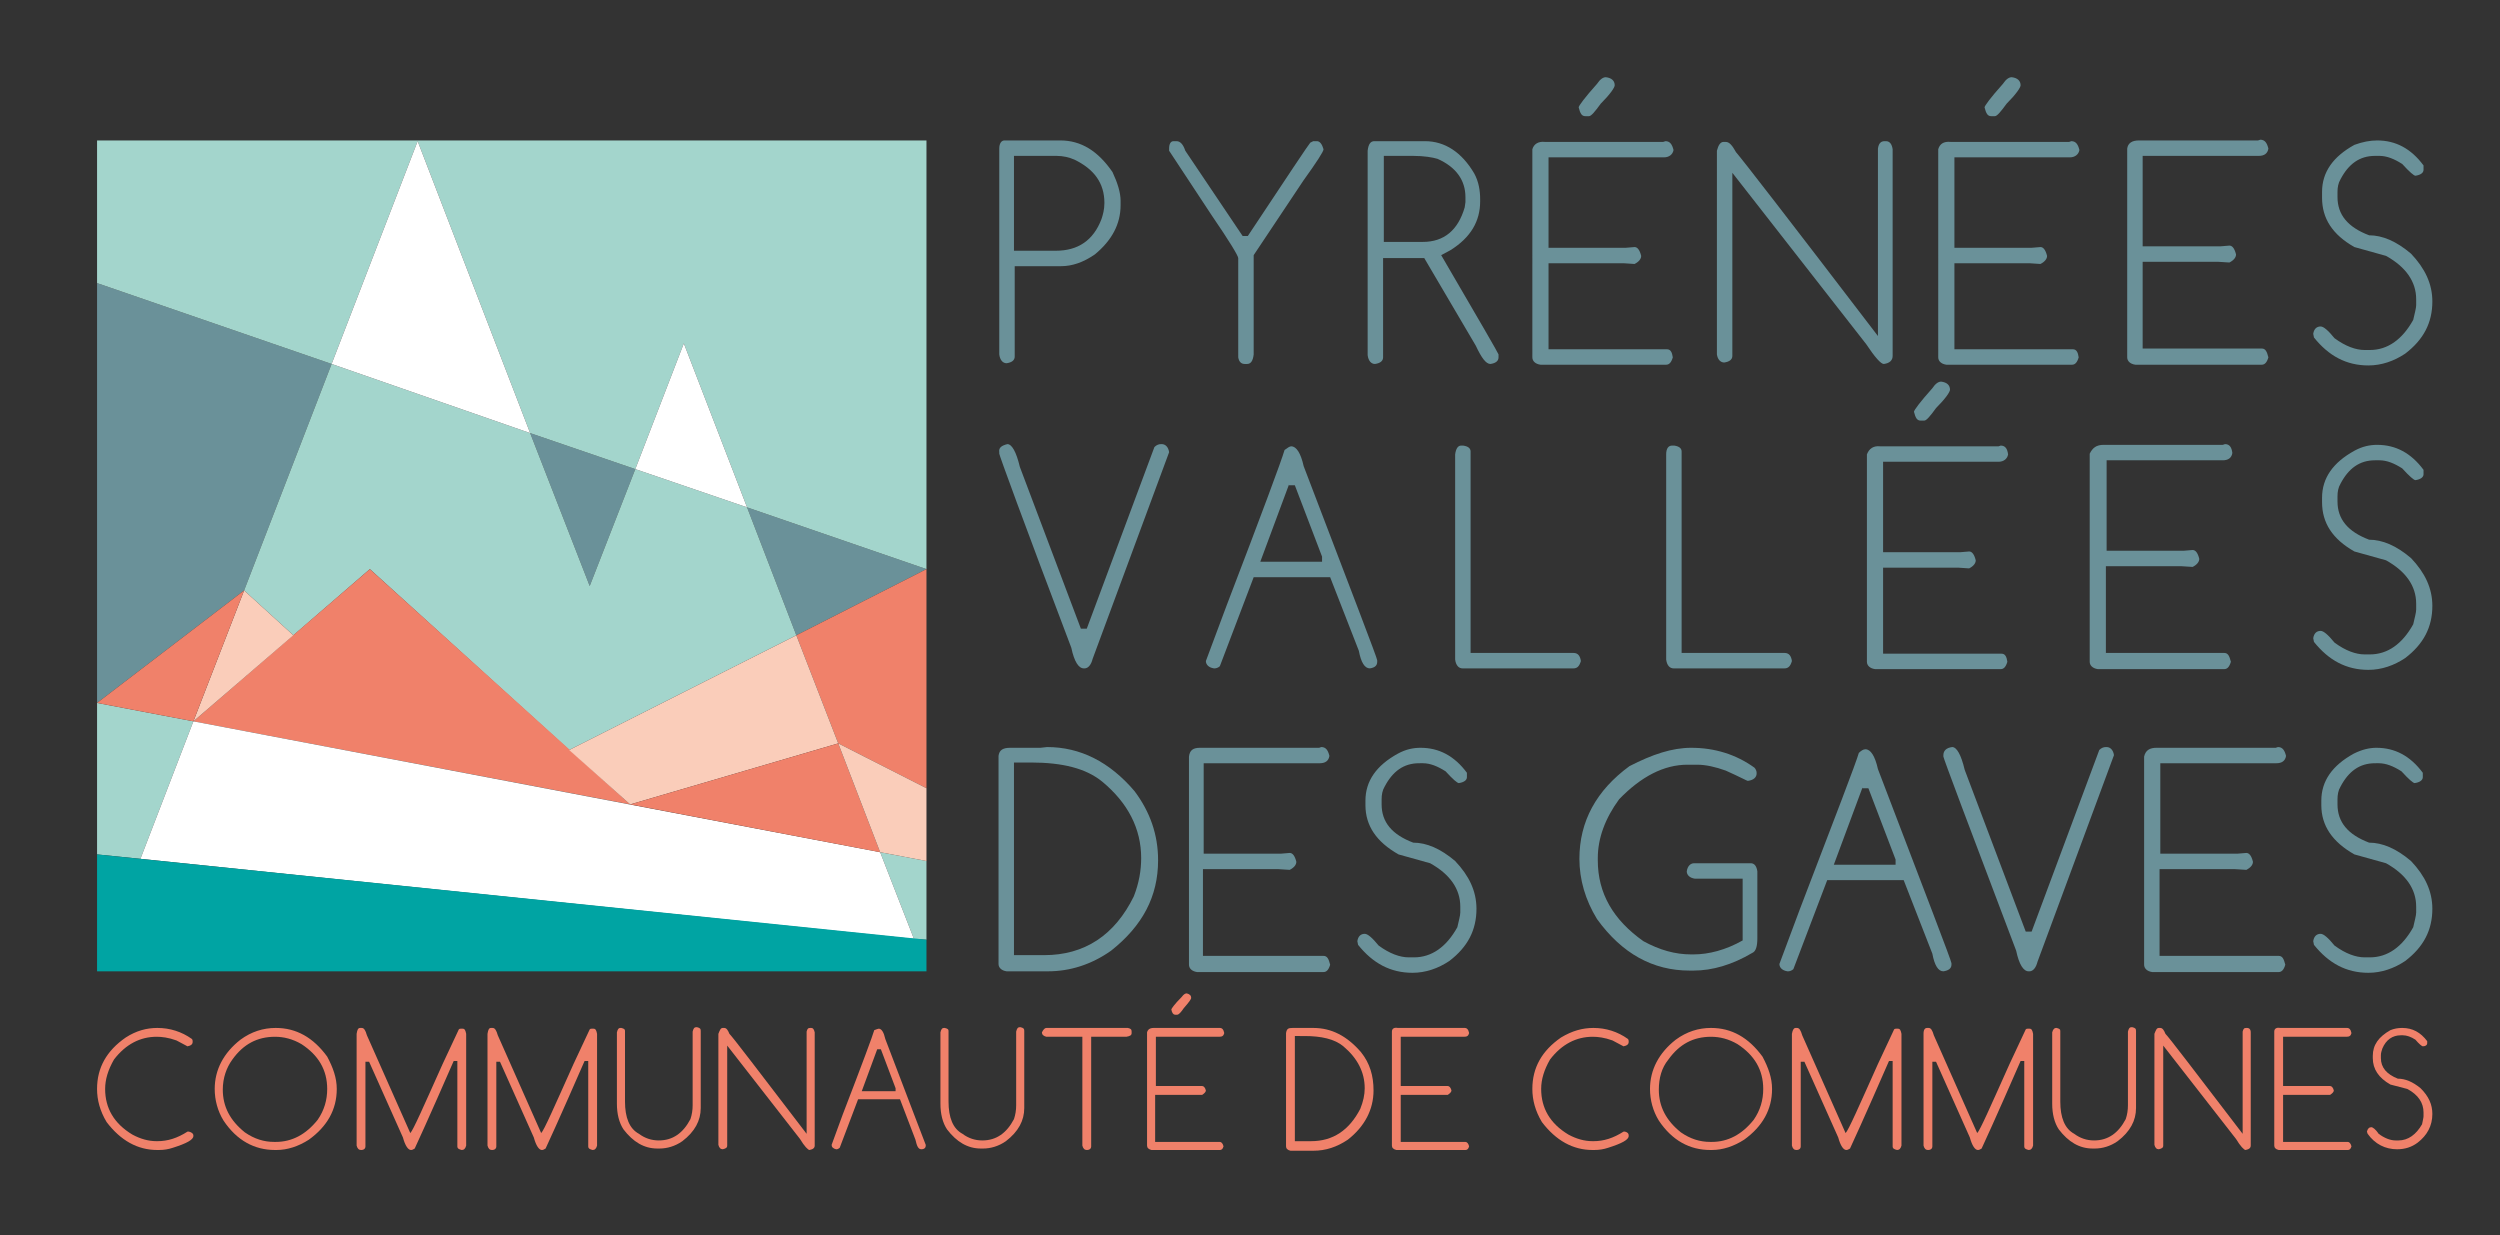 <?xml version="1.0" encoding="UTF-8"?> <svg xmlns="http://www.w3.org/2000/svg" xmlns:xlink="http://www.w3.org/1999/xlink" version="1.1" id="Calque_1" x="0px" y="0px" viewBox="0 0 340 168" style="enable-background:new 0 0 340 168;" xml:space="preserve"><rect x="0" y="0" width="340" height="168" fill="#333333" stroke="none"/> <style type="text/css"> .st0{fill:#6A9199;} .st1{fill:#A3D5CC;} .st2{fill:#F0816A;} .st3{fill:#FFFFFF;} .st4{fill:#FACDBA;} .st5{fill:#00A4A3;} .st6{clip-path:url(#SVGID_00000146471662882672468220000000109811775765247381_);fill:#F0816A;} .st7{clip-path:url(#SVGID_00000098913313512048382230000016122132682658073520_);fill:#F0816A;} .st8{clip-path:url(#SVGID_00000049182519768294479460000002396066739788207807_);fill:#F0816A;} .st9{clip-path:url(#SVGID_00000029752470375178705380000008660247366533542793_);fill:#F0816A;} .st10{clip-path:url(#SVGID_00000060022926878927149190000008214441146285333145_);fill:#F0816A;} .st11{clip-path:url(#SVGID_00000133500334598170570910000002838010252081399429_);fill:#F0816A;} .st12{clip-path:url(#SVGID_00000130627287245072489500000000954831684950196126_);fill:#F0816A;} .st13{clip-path:url(#SVGID_00000089535760741320525840000000161415252147258255_);fill:#F0816A;} .st14{clip-path:url(#SVGID_00000111912128978815333510000011128280729245237436_);fill:#F0816A;} .st15{clip-path:url(#SVGID_00000155139524558718715290000007330807190363681701_);fill:#F0816A;} .st16{clip-path:url(#SVGID_00000009573920682122900000000015479526862842516404_);fill:#F0816A;} .st17{clip-path:url(#SVGID_00000022544233734963181400000000855065978644688029_);fill:#F0816A;} .st18{clip-path:url(#SVGID_00000064349191455214347820000010666362983271513012_);fill:#F0816A;} .st19{clip-path:url(#SVGID_00000065071261332893186750000007409875131341649050_);fill:#F0816A;} .st20{clip-path:url(#SVGID_00000075155676914501844740000001227582624458388414_);fill:#F0816A;} .st21{clip-path:url(#SVGID_00000112600019692226869200000004326687048830126211_);fill:#F0816A;} .st22{clip-path:url(#SVGID_00000113341638470113305280000016458192476206360249_);fill:#F0816A;} .st23{clip-path:url(#SVGID_00000128487096989628121850000017106499148372469911_);fill:#F0816A;} .st24{clip-path:url(#SVGID_00000023978275384564209490000010590879363745538457_);fill:#F0816A;} .st25{clip-path:url(#SVGID_00000043429990649891603380000004824429697177437356_);fill:#F0816A;} .st26{clip-path:url(#SVGID_00000070100541218018997800000015614536783134230954_);fill:#6A9199;} .st27{clip-path:url(#SVGID_00000178908198653702077160000005090443551879115425_);fill:#6A9199;} .st28{clip-path:url(#SVGID_00000046299779536135675090000003620038389465082533_);fill:#6A9199;} .st29{clip-path:url(#SVGID_00000152973344706316310700000016374201022762580872_);fill:#6A9199;} .st30{clip-path:url(#SVGID_00000077308035955958875830000011596488183710267524_);fill:#6A9199;} .st31{clip-path:url(#SVGID_00000017497643612561073010000009297409169916738232_);fill:#6A9199;} .st32{clip-path:url(#SVGID_00000142890015697068906520000005439056702283827115_);fill:#6A9199;} .st33{clip-path:url(#SVGID_00000139266946705862728190000001012729935267521172_);fill:#6A9199;} .st34{clip-path:url(#SVGID_00000075846050450042813120000012404138952643492491_);fill:#6A9199;} .st35{clip-path:url(#SVGID_00000176740458958305891670000008224238300786284471_);fill:#6A9199;} .st36{clip-path:url(#SVGID_00000167365747853596074510000012350668902927505074_);fill:#6A9199;} .st37{clip-path:url(#SVGID_00000079479508302511446940000018045661175136772515_);fill:#6A9199;} .st38{clip-path:url(#SVGID_00000023248213349619946400000001871510977748067995_);fill:#6A9199;} .st39{clip-path:url(#SVGID_00000021799484378422367900000004234841036154092184_);fill:#6A9199;} .st40{clip-path:url(#SVGID_00000039851032361741553210000009685704303147838615_);fill:#6A9199;} .st41{clip-path:url(#SVGID_00000067954062164845109090000015826138766715821206_);fill:#6A9199;} .st42{clip-path:url(#SVGID_00000130640980162877524110000015630997614830196137_);fill:#6A9199;} .st43{clip-path:url(#SVGID_00000060004021683492173760000001928624984412531092_);fill:#6A9199;} .st44{clip-path:url(#SVGID_00000182524227967968587930000017024086279432345266_);fill:#6A9199;} .st45{clip-path:url(#SVGID_00000103983803385439979850000015056232612625705662_);fill:#6A9199;} .st46{clip-path:url(#SVGID_00000038413112439004269390000016909345633529003399_);fill:#6A9199;} .st47{clip-path:url(#SVGID_00000180324367854002322470000017203262547181494416_);fill:#6A9199;} .st48{clip-path:url(#SVGID_00000147909600300015241810000015522301019549582265_);fill:#6A9199;} </style> <polygon class="st0" points="86.4,63.8 72.1,58.9 80.2,79.7 "></polygon> <polygon class="st0" points="108.3,86.4 126,77.4 101.6,69 "></polygon> <polygon class="st0" points="45.1,49.5 13.2,38.5 13.2,95.6 33.2,80.3 "></polygon> <polygon class="st1" points="124.3,127.7 126,127.8 126,117.1 119.7,115.9 "></polygon> <polygon class="st1" points="26.3,98.1 13.2,95.6 13.2,116.2 19.1,116.8 "></polygon> <polygon class="st1" points="13.2,19.1 13.2,38.5 45.1,49.5 56.8,19.2 72.1,58.9 72.1,58.9 72.1,58.9 86.4,63.8 93,46.7 101.6,69 101.6,69 126,77.4 126,19.1 "></polygon> <polygon class="st1" points="101.6,69 86.4,63.8 86.4,63.8 80.2,79.7 72.1,58.9 45.1,49.5 45.1,49.5 33.2,80.3 33.2,80.3 39.9,86.4 50.3,77.4 77.4,102 108.3,86.4 "></polygon> <polygon class="st2" points="50.3,77.4 26.3,98.1 85.7,109.4 "></polygon> <polygon class="st3" points="119.7,115.9 26.3,98.1 19.1,116.8 124.3,127.7 "></polygon> <polygon class="st3" points="72.1,58.9 56.8,19.2 45.1,49.5 "></polygon> <polygon class="st3" points="101.6,69 93,46.7 86.4,63.8 "></polygon> <polygon class="st2" points="108.3,86.4 108.3,86.4 114,101.1 126,107.2 126,77.4 "></polygon> <polygon class="st4" points="108.3,86.4 77.4,102 85.7,109.4 85.7,109.4 114,101.1 "></polygon> <polygon class="st2" points="114,101.1 85.7,109.4 119.7,115.9 "></polygon> <polygon class="st4" points="119.7,115.9 126,117.1 126,107.2 114,101.1 "></polygon> <polygon class="st4" points="39.9,86.4 33.2,80.3 26.3,98.1 "></polygon> <polygon class="st2" points="33.2,80.3 13.2,95.6 26.3,98.1 "></polygon> <polygon class="st5" points="13.2,116.2 13.2,132.1 126,132.1 126,127.8 "></polygon> <g> <g> <defs> <rect id="SVGID_1_" x="-59" y="-48.9" width="459" height="261"></rect> </defs> <clipPath id="SVGID_00000088095188612506914600000013763799882927093948_"> <use xlink:href="#SVGID_1_" style="overflow:visible;"></use> </clipPath> <path style="clip-path:url(#SVGID_00000088095188612506914600000013763799882927093948_);fill:#F0816A;" d="M21.4,139.8 c1.7,0,3.3,0.5,4.7,1.5c0.1,0.1,0.1,0.3,0.1,0.3v0.1c0,0.3-0.2,0.5-0.7,0.6l0,0l-1.5-0.8c-1.1-0.4-2-0.5-2.7-0.5 c-2.2,0-4.2,1-5.8,3.1c-0.8,1.4-1.2,2.7-1.2,4c0,2.6,1.2,4.7,3.7,6.2c1.1,0.6,2.2,0.9,3.3,0.9h0.1c1.4,0,2.7-0.4,4.1-1.3h0.2 c0.4,0.1,0.6,0.3,0.6,0.5v0.1c0,0.5-0.9,1-2.8,1.6c-0.6,0.2-1.2,0.3-1.9,0.3h-0.2c-2.7,0-5-1.3-6.9-3.8c-0.9-1.5-1.3-3-1.3-4.5 c0-2.9,1.3-5.2,3.9-7C18.5,140.2,19.9,139.8,21.4,139.8"></path> </g> <g> <defs> <rect id="SVGID_00000154417067878199905380000007042994473148965766_" x="-59" y="-48.9" width="459" height="261"></rect> </defs> <clipPath id="SVGID_00000054985403878067469030000013800272865788666271_"> <use xlink:href="#SVGID_00000154417067878199905380000007042994473148965766_" style="overflow:visible;"></use> </clipPath> <path style="clip-path:url(#SVGID_00000054985403878067469030000013800272865788666271_);fill:#F0816A;" d="M37.5,139.8 c2.8,0,5.1,1.3,7,3.9c0.8,1.5,1.3,2.9,1.3,4.4c0,2.8-1.3,5.1-3.8,6.9c-1.4,0.9-2.9,1.4-4.4,1.4h-0.2c-2.8,0-5.2-1.3-7-4 c-0.8-1.3-1.2-2.8-1.2-4.3c0-2.6,1.2-4.9,3.5-6.7C34.2,140.3,35.8,139.8,37.5,139.8 M30.3,148.2c0,2.3,1,4.2,3,5.8 c1.3,0.9,2.6,1.3,4,1.3h0.2c2.2,0,4.1-1,5.7-3c0.9-1.3,1.3-2.7,1.3-4.2c0-2.6-1.2-4.6-3.5-6.1c-1.2-0.7-2.4-1-3.6-1 c-2.4,0-4.3,1-5.8,3.1C30.8,145.2,30.3,146.6,30.3,148.2"></path> </g> <g> <defs> <rect id="SVGID_00000133514090875654814420000016156030123928960908_" x="-59" y="-48.9" width="459" height="261"></rect> </defs> <clipPath id="SVGID_00000046304444726530894570000008249229204542004645_"> <use xlink:href="#SVGID_00000133514090875654814420000016156030123928960908_" style="overflow:visible;"></use> </clipPath> <path style="clip-path:url(#SVGID_00000046304444726530894570000008249229204542004645_);fill:#F0816A;" d="M49,139.8h0.2 c0.3,0,0.5,0.3,0.7,1l5.9,13.3c0.4-0.4,1.8-3.6,4.4-9.4l2.2-4.7c0.1-0.1,0.2-0.1,0.3-0.1h0.2c0.3,0,0.4,0.2,0.5,0.7v15.2 c-0.1,0.4-0.3,0.6-0.6,0.6l0,0c-0.4-0.1-0.6-0.2-0.6-0.5v-11.6h-0.5c-3.4,7.8-5.2,11.7-5.3,11.9c-0.2,0.1-0.3,0.2-0.5,0.2 c-0.4,0-0.8-0.6-1.1-1.7l-4.6-10.3h-0.5v11.5c0,0.3-0.2,0.5-0.6,0.5l0,0c-0.3,0-0.5-0.2-0.6-0.6v-15.2 C48.6,140,48.7,139.8,49,139.8"></path> </g> <g> <defs> <rect id="SVGID_00000168110955548312480650000010847736483354926990_" x="-59" y="-48.9" width="459" height="261"></rect> </defs> <clipPath id="SVGID_00000096739134956115342120000000282762033737449899_"> <use xlink:href="#SVGID_00000168110955548312480650000010847736483354926990_" style="overflow:visible;"></use> </clipPath> <path style="clip-path:url(#SVGID_00000096739134956115342120000000282762033737449899_);fill:#F0816A;" d="M66.8,139.8H67 c0.3,0,0.5,0.3,0.7,1l5.9,13.3c0.4-0.4,1.8-3.6,4.4-9.4l2.2-4.7c0.1-0.1,0.2-0.1,0.3-0.1h0.2c0.3,0,0.4,0.2,0.5,0.7v15.2 c-0.1,0.4-0.3,0.6-0.6,0.6l0,0c-0.4-0.1-0.6-0.2-0.6-0.5v-11.6h-0.5c-3.4,7.8-5.2,11.7-5.3,11.9c-0.2,0.1-0.3,0.2-0.5,0.2 c-0.4,0-0.8-0.6-1.1-1.7L68,144.4h-0.5v11.5c0,0.3-0.2,0.5-0.6,0.5l0,0c-0.3,0-0.5-0.2-0.6-0.6v-15.2 C66.4,140,66.5,139.8,66.8,139.8"></path> </g> <g> <defs> <rect id="SVGID_00000091706730503703342360000005104503907299109310_" x="-59" y="-48.9" width="459" height="261"></rect> </defs> <clipPath id="SVGID_00000084500801443113813080000002571698111320606343_"> <use xlink:href="#SVGID_00000091706730503703342360000005104503907299109310_" style="overflow:visible;"></use> </clipPath> <path style="clip-path:url(#SVGID_00000084500801443113813080000002571698111320606343_);fill:#F0816A;" d="M84.4,139.8h0.1 c0.4,0.1,0.5,0.2,0.5,0.4v9.6c0,2.2,0.6,3.7,1.9,4.4c0.8,0.6,1.7,0.9,2.7,0.9c1.9,0,3.3-1,4.3-2.9c0.2-0.6,0.3-1.2,0.3-1.9v-10 c0.1-0.4,0.2-0.6,0.5-0.6h0.1c0.4,0.1,0.5,0.2,0.5,0.5v10.5c0,1.7-0.8,3.2-2.5,4.5c-1,0.7-2.1,1-3.1,1h-0.3 c-1.8,0-3.3-0.9-4.6-2.6c-0.6-0.9-0.9-2.1-0.9-3.5v-9.7C84,140,84.1,139.8,84.4,139.8"></path> </g> <g> <defs> <rect id="SVGID_00000051360648062185487070000001577874610965057931_" x="-59" y="-48.9" width="459" height="261"></rect> </defs> <clipPath id="SVGID_00000008831707823073571460000005109255195903017874_"> <use xlink:href="#SVGID_00000051360648062185487070000001577874610965057931_" style="overflow:visible;"></use> </clipPath> <path style="clip-path:url(#SVGID_00000008831707823073571460000005109255195903017874_);fill:#F0816A;" d="M98.3,139.8h0.2 c0.3,0,0.5,0.3,0.7,0.8c0.5,0.5,4,5.1,10.5,13.6v-13.9c0.1-0.4,0.2-0.5,0.5-0.5h0.1c0.3,0,0.4,0.2,0.5,0.6v15.4 c0,0.3-0.2,0.5-0.7,0.6c-0.2,0-0.7-0.5-1.3-1.5l-9.9-12.7v13.6c0,0.3-0.2,0.4-0.6,0.5l0,0c-0.3,0-0.5-0.2-0.6-0.6v-15.1 C97.9,140.1,98,139.8,98.3,139.8"></path> </g> <g> <defs> <rect id="SVGID_00000027602890274316348540000003135886927271876030_" x="-59" y="-48.9" width="459" height="261"></rect> </defs> <clipPath id="SVGID_00000101794402837748930330000009275666675249106599_"> <use xlink:href="#SVGID_00000027602890274316348540000003135886927271876030_" style="overflow:visible;"></use> </clipPath> <path style="clip-path:url(#SVGID_00000101794402837748930330000009275666675249106599_);fill:#F0816A;" d="M119.5,139.9 c0.4,0,0.7,0.5,0.9,1.4c3.6,9.4,5.4,14.2,5.5,14.4v0.1c0,0.3-0.2,0.5-0.6,0.5l0,0c-0.4,0-0.6-0.4-0.8-1.3l-2.1-5.5h-5.7l-2.5,6.6 c-0.1,0.1-0.3,0.2-0.4,0.2h-0.1c-0.4-0.1-0.6-0.3-0.6-0.6l1.5-4.1c2.7-7,4.1-10.8,4.3-11.5C119.2,140,119.4,139.9,119.5,139.9 M119.3,142.7l-2.1,5.7h4.6V148l-2-5.3H119.3z"></path> </g> <g> <defs> <rect id="SVGID_00000092455666167545930710000005868743656794090683_" x="-59" y="-48.9" width="459" height="261"></rect> </defs> <clipPath id="SVGID_00000183961569455043792200000006352109341822967710_"> <use xlink:href="#SVGID_00000092455666167545930710000005868743656794090683_" style="overflow:visible;"></use> </clipPath> <path style="clip-path:url(#SVGID_00000183961569455043792200000006352109341822967710_);fill:#F0816A;" d="M128.4,139.8h0.1 c0.4,0.1,0.5,0.2,0.5,0.4v9.6c0,2.2,0.6,3.7,1.9,4.4c0.8,0.6,1.7,0.9,2.7,0.9c1.9,0,3.3-1,4.3-2.9c0.2-0.6,0.3-1.2,0.3-1.9v-10 c0.1-0.4,0.2-0.6,0.5-0.6h0.1c0.4,0.1,0.5,0.2,0.5,0.5v10.5c0,1.7-0.8,3.2-2.5,4.5c-1,0.7-2.1,1-3.1,1h-0.3 c-1.8,0-3.3-0.9-4.6-2.6c-0.6-0.9-0.9-2.1-0.9-3.5v-9.7C128,140,128.1,139.8,128.4,139.8"></path> </g> <g> <defs> <rect id="SVGID_00000047056850229194448290000012000253307588657799_" x="-59" y="-48.9" width="459" height="261"></rect> </defs> <clipPath id="SVGID_00000103962870272633661230000014651555480441555871_"> <use xlink:href="#SVGID_00000047056850229194448290000012000253307588657799_" style="overflow:visible;"></use> </clipPath> <path style="clip-path:url(#SVGID_00000103962870272633661230000014651555480441555871_);fill:#F0816A;" d="M142.3,139.8h11.1 c0.4,0.1,0.5,0.2,0.5,0.5v0.2c0,0.3-0.2,0.4-0.7,0.5h-4.8v14.9c0,0.3-0.2,0.5-0.6,0.5l0,0c-0.3,0-0.5-0.2-0.6-0.6V141h-4.9 c-0.4-0.1-0.6-0.3-0.6-0.6C141.9,140,142.1,139.8,142.3,139.8"></path> </g> <g> <defs> <rect id="SVGID_00000081618836564500562600000013236054044231555969_" x="-59" y="-48.9" width="459" height="261"></rect> </defs> <clipPath id="SVGID_00000127750409403175622180000011526852431488919450_"> <use xlink:href="#SVGID_00000081618836564500562600000013236054044231555969_" style="overflow:visible;"></use> </clipPath> <path style="clip-path:url(#SVGID_00000127750409403175622180000011526852431488919450_);fill:#F0816A;" d="M156.9,139.8h-0.1h8.9 h0.2c0.3,0,0.5,0.2,0.6,0.7c-0.1,0.4-0.3,0.5-0.7,0.5h-8.6v6.7h5.7h0.6c0.2,0,0.4,0.2,0.5,0.6c0,0.2-0.2,0.4-0.5,0.6h-0.8h-5.6 v6.4h8.8c0.2,0,0.4,0.2,0.5,0.6c-0.1,0.4-0.3,0.5-0.5,0.5h-9.3c-0.4-0.1-0.6-0.3-0.6-0.6v-15.4C156.1,140,156.4,139.8,156.9,139.8 L156.9,139.8z M161.4,135.1L161.4,135.1c0.4,0.1,0.6,0.3,0.6,0.6c0,0.2-0.3,0.6-1,1.4c-0.4,0.6-0.7,0.9-0.9,0.9h-0.3 c-0.2,0-0.4-0.2-0.5-0.7c0-0.1,0.4-0.7,1.4-1.7C161,135.2,161.2,135.1,161.4,135.1"></path> </g> <g> <defs> <rect id="SVGID_00000031909692626453620590000014609771413653305265_" x="-59" y="-48.9" width="459" height="261"></rect> </defs> <clipPath id="SVGID_00000072970084786704407390000003724454670882614428_"> <use xlink:href="#SVGID_00000031909692626453620590000014609771413653305265_" style="overflow:visible;"></use> </clipPath> <path style="clip-path:url(#SVGID_00000072970084786704407390000003724454670882614428_);fill:#F0816A;" d="M175.8,139.8h-0.1h2.4 h0.5c2.5,0,4.6,1.1,6.5,3.3c1.2,1.5,1.7,3.2,1.7,5.2c0,2.6-1.2,4.9-3.5,6.7c-1.5,1-3,1.5-4.7,1.5h-3.1c-0.4-0.1-0.6-0.3-0.6-0.6 v-15.4C175,139.9,175.2,139.8,175.8,139.8L175.8,139.8z M176.1,140.9v14.3h2.2c3,0,5.2-1.5,6.7-4.4c0.4-1,0.6-1.9,0.6-2.8 c0-2.2-1-4.1-2.9-5.7c-1.2-1-3-1.4-5.3-1.4L176.1,140.9L176.1,140.9z"></path> </g> <g> <defs> <rect id="SVGID_00000053519282368064140250000008128075270355768977_" x="-59" y="-48.9" width="459" height="261"></rect> </defs> <clipPath id="SVGID_00000175308771085937399070000003483298719514990248_"> <use xlink:href="#SVGID_00000053519282368064140250000008128075270355768977_" style="overflow:visible;"></use> </clipPath> <path style="clip-path:url(#SVGID_00000175308771085937399070000003483298719514990248_);fill:#F0816A;" d="M190.1,139.8H190h9 h0.2c0.3,0,0.5,0.2,0.6,0.7c-0.1,0.4-0.3,0.5-0.7,0.5h-8.6v6.7h5.8h0.6c0.2,0,0.4,0.2,0.5,0.6c0,0.2-0.2,0.4-0.5,0.6h-0.8h-5.6 v6.4h8.8c0.2,0,0.4,0.2,0.5,0.6c-0.1,0.4-0.3,0.5-0.5,0.5h-9.4c-0.4-0.1-0.6-0.3-0.6-0.6v-15.5 C189.3,139.9,189.6,139.7,190.1,139.8L190.1,139.8z"></path> </g> <g> <defs> <rect id="SVGID_00000098926257018105907490000016624343071584288431_" x="-59" y="-48.9" width="459" height="261"></rect> </defs> <clipPath id="SVGID_00000013188542638163111030000010010203473164053652_"> <use xlink:href="#SVGID_00000098926257018105907490000016624343071584288431_" style="overflow:visible;"></use> </clipPath> <path style="clip-path:url(#SVGID_00000013188542638163111030000010010203473164053652_);fill:#F0816A;" d="M216.7,139.8 c1.7,0,3.3,0.5,4.7,1.5c0.1,0.1,0.1,0.3,0.1,0.3v0.1c0,0.3-0.2,0.5-0.7,0.6l0,0l-1.5-0.8c-1.1-0.4-2-0.5-2.7-0.5 c-2.2,0-4.2,1-5.8,3.1c-0.8,1.4-1.2,2.7-1.2,4c0,2.6,1.2,4.7,3.7,6.2c1.1,0.6,2.2,0.9,3.3,0.9h0.1c1.4,0,2.7-0.4,4.1-1.3h0.2 c0.4,0.1,0.5,0.3,0.5,0.5v0.1c0,0.5-0.9,1-2.8,1.6c-0.6,0.2-1.2,0.3-1.9,0.3h-0.2c-2.7,0-5-1.3-6.9-3.8c-0.9-1.5-1.3-3-1.3-4.5 c0-2.9,1.3-5.2,3.9-7C213.8,140.2,215.2,139.8,216.7,139.8"></path> </g> <g> <defs> <rect id="SVGID_00000053508750672579048920000017890402657112949652_" x="-59" y="-48.9" width="459" height="261"></rect> </defs> <clipPath id="SVGID_00000088837300564482379250000016798377656505368505_"> <use xlink:href="#SVGID_00000053508750672579048920000017890402657112949652_" style="overflow:visible;"></use> </clipPath> <path style="clip-path:url(#SVGID_00000088837300564482379250000016798377656505368505_);fill:#F0816A;" d="M232.7,139.8 c2.8,0,5.1,1.3,7,3.9c0.8,1.5,1.3,2.9,1.3,4.4c0,2.8-1.3,5.1-3.8,6.9c-1.4,0.9-2.9,1.4-4.4,1.4h-0.2c-2.8,0-5.2-1.3-7-4 c-0.8-1.3-1.2-2.8-1.2-4.3c0-2.6,1.2-4.9,3.5-6.7C229.4,140.3,231,139.8,232.7,139.8 M225.6,148.2c0,2.3,1,4.2,3,5.8 c1.3,0.9,2.6,1.3,4,1.3h0.2c2.2,0,4.1-1,5.7-3c0.9-1.3,1.3-2.7,1.3-4.2c0-2.6-1.2-4.6-3.5-6.1c-1.2-0.7-2.4-1-3.6-1 c-2.4,0-4.3,1-5.8,3.1C226,145.2,225.6,146.6,225.6,148.2"></path> </g> <g> <defs> <rect id="SVGID_00000124883967446445194470000005897963996517177991_" x="-59" y="-48.9" width="459" height="261"></rect> </defs> <clipPath id="SVGID_00000128471872739272429910000008653916860632937654_"> <use xlink:href="#SVGID_00000124883967446445194470000005897963996517177991_" style="overflow:visible;"></use> </clipPath> <path style="clip-path:url(#SVGID_00000128471872739272429910000008653916860632937654_);fill:#F0816A;" d="M244.2,139.8h0.2 c0.3,0,0.5,0.3,0.7,1l5.9,13.3c0.4-0.4,1.8-3.6,4.4-9.4l2.2-4.7c0.1-0.1,0.2-0.1,0.3-0.1h0.2c0.3,0,0.4,0.2,0.5,0.7v15.2 c-0.1,0.4-0.3,0.6-0.6,0.6l0,0c-0.4-0.1-0.6-0.2-0.6-0.5v-11.6h-0.5c-3.4,7.8-5.2,11.7-5.3,11.9c-0.2,0.1-0.3,0.2-0.5,0.2 c-0.4,0-0.8-0.6-1.1-1.7l-4.6-10.3h-0.5v11.5c0,0.3-0.2,0.5-0.6,0.5l0,0c-0.3,0-0.5-0.2-0.6-0.6v-15.2 C243.8,140,244,139.8,244.2,139.8"></path> </g> <g> <defs> <rect id="SVGID_00000077322939846224772670000017594940318381300659_" x="-59" y="-48.9" width="459" height="261"></rect> </defs> <clipPath id="SVGID_00000183965708655085496330000017763499877455627957_"> <use xlink:href="#SVGID_00000077322939846224772670000017594940318381300659_" style="overflow:visible;"></use> </clipPath> <path style="clip-path:url(#SVGID_00000183965708655085496330000017763499877455627957_);fill:#F0816A;" d="M262.1,139.8h0.2 c0.3,0,0.5,0.3,0.7,1l5.9,13.3c0.4-0.4,1.8-3.6,4.4-9.4l2.2-4.7c0.1-0.1,0.2-0.1,0.3-0.1h0.2c0.3,0,0.4,0.2,0.5,0.7v15.2 c-0.1,0.4-0.3,0.6-0.6,0.6l0,0c-0.4-0.1-0.6-0.2-0.6-0.5v-11.6h-0.5c-3.4,7.8-5.2,11.7-5.3,11.9c-0.2,0.1-0.3,0.2-0.5,0.2 c-0.4,0-0.8-0.6-1.1-1.7l-4.6-10.3h-0.5v11.5c0,0.3-0.2,0.5-0.6,0.5l0,0c-0.3,0-0.5-0.2-0.6-0.6v-15.2 C261.6,140,261.8,139.8,262.1,139.8"></path> </g> <g> <defs> <rect id="SVGID_00000107554541137216324110000005946125868719183534_" x="-59" y="-48.9" width="459" height="261"></rect> </defs> <clipPath id="SVGID_00000179615913713502544870000004568898428101491351_"> <use xlink:href="#SVGID_00000107554541137216324110000005946125868719183534_" style="overflow:visible;"></use> </clipPath> <path style="clip-path:url(#SVGID_00000179615913713502544870000004568898428101491351_);fill:#F0816A;" d="M279.6,139.8h0.1 c0.4,0.1,0.5,0.2,0.5,0.4v9.6c0,2.2,0.6,3.7,1.9,4.4c0.8,0.6,1.7,0.9,2.7,0.9c1.9,0,3.3-1,4.3-2.9c0.2-0.6,0.3-1.2,0.3-1.9v-10 c0.1-0.4,0.2-0.6,0.5-0.6h0.1c0.4,0.1,0.5,0.2,0.5,0.5v10.5c0,1.7-0.8,3.2-2.5,4.5c-1,0.7-2.1,1-3.1,1h-0.3 c-1.8,0-3.3-0.9-4.6-2.6c-0.6-0.9-0.9-2.1-0.9-3.5v-9.7C279.2,140,279.4,139.8,279.6,139.8"></path> </g> <g> <defs> <rect id="SVGID_00000055670303453933237470000009483042805663246993_" x="-59" y="-48.9" width="459" height="261"></rect> </defs> <clipPath id="SVGID_00000155124723952585417330000004455371267252437162_"> <use xlink:href="#SVGID_00000055670303453933237470000009483042805663246993_" style="overflow:visible;"></use> </clipPath> <path style="clip-path:url(#SVGID_00000155124723952585417330000004455371267252437162_);fill:#F0816A;" d="M293.6,139.8h0.2 c0.3,0,0.5,0.3,0.7,0.8c0.5,0.5,4,5.1,10.5,13.6v-13.9c0.1-0.4,0.2-0.5,0.5-0.5h0.1c0.3,0,0.5,0.2,0.5,0.6v15.4 c0,0.3-0.2,0.5-0.7,0.6c-0.2,0-0.7-0.5-1.3-1.5l-9.9-12.7v13.6c0,0.3-0.2,0.4-0.6,0.5l0,0c-0.3,0-0.5-0.2-0.6-0.6v-15.1 C293.2,140.1,293.3,139.8,293.6,139.8"></path> </g> <g> <defs> <rect id="SVGID_00000116935103090016601390000017507516361612074388_" x="-59" y="-48.9" width="459" height="261"></rect> </defs> <clipPath id="SVGID_00000041977468345294376490000014948052311876800187_"> <use xlink:href="#SVGID_00000116935103090016601390000017507516361612074388_" style="overflow:visible;"></use> </clipPath> <path style="clip-path:url(#SVGID_00000041977468345294376490000014948052311876800187_);fill:#F0816A;" d="M310.1,139.8H310h9 h0.2c0.3,0,0.5,0.2,0.6,0.7c-0.1,0.4-0.3,0.5-0.7,0.5h-8.6v6.7h5.8h0.6c0.2,0,0.4,0.2,0.5,0.6c0,0.2-0.2,0.4-0.5,0.6h-0.8h-5.6 v6.4h8.8c0.2,0,0.4,0.2,0.5,0.6c-0.1,0.4-0.3,0.5-0.5,0.5h-9.4c-0.4-0.1-0.6-0.3-0.6-0.6v-15.5 C309.3,139.9,309.6,139.7,310.1,139.8L310.1,139.8z"></path> </g> <g> <defs> <rect id="SVGID_00000168811601598499088480000007726460738977655228_" x="-59" y="-48.9" width="459" height="261"></rect> </defs> <clipPath id="SVGID_00000124846519102449015860000012443501029086180995_"> <use xlink:href="#SVGID_00000168811601598499088480000007726460738977655228_" style="overflow:visible;"></use> </clipPath> <path style="clip-path:url(#SVGID_00000124846519102449015860000012443501029086180995_);fill:#F0816A;" d="M326.7,139.8 c1.4,0,2.5,0.6,3.4,1.8v0.1v0.2c0,0.2-0.2,0.4-0.6,0.4c-0.1,0-0.5-0.3-1-0.9c-0.6-0.4-1.2-0.6-1.7-0.6h-0.3c-1.1,0-2,0.6-2.5,1.8 c-0.1,0.3-0.2,0.6-0.2,0.9v0.4c0,1.3,0.8,2.2,2.3,2.8c1,0,2,0.4,3.1,1.3c1.1,1.1,1.6,2.2,1.6,3.5c0,1.6-0.7,2.9-2,3.9 c-0.8,0.6-1.7,0.9-2.8,0.9c-1.6,0-3-0.7-4-2.1l-0.1-0.3c0.1-0.4,0.3-0.6,0.6-0.6c0.2,0,0.6,0.3,1,0.9c0.8,0.6,1.6,0.9,2.3,0.9h0.4 c1.3,0,2.4-0.8,3.2-2.2c0.1-0.5,0.2-0.9,0.2-1.1v-0.5c0-1.3-0.7-2.4-2.2-3.2l-2.3-0.6c-1.6-0.9-2.4-2.1-2.4-3.6v-0.3 c0-1.5,0.8-2.6,2.4-3.5C325.6,139.9,326.1,139.8,326.7,139.8"></path> </g> <g> <defs> <rect id="SVGID_00000145053853386219776810000005477474186943231132_" x="-59" y="-48.9" width="459" height="261"></rect> </defs> <clipPath id="SVGID_00000009553186891854070250000012758893492238791102_"> <use xlink:href="#SVGID_00000145053853386219776810000005477474186943231132_" style="overflow:visible;"></use> </clipPath> <path style="clip-path:url(#SVGID_00000009553186891854070250000012758893492238791102_);fill:#6A9199;" d="M136.6,19.1h7.6 c2.8,0,5.1,1.4,7.1,4.3c0.7,1.5,1.1,2.8,1.1,3.9v0.6c0,2.6-1.2,4.8-3.5,6.7c-1.6,1.1-3.1,1.6-4.6,1.6H138v12.3 c0,0.5-0.4,0.8-1.1,0.9l0,0c-0.5,0-0.9-0.4-1-1.2v-28C135.9,19.5,136.2,19.1,136.6,19.1 M137.9,21.2v12.9h5.7c3,0,5.1-1.4,6.2-4.3 c0.2-0.6,0.4-1.3,0.4-2.2c0-2.7-1.4-4.6-4.1-5.9c-0.7-0.3-1.5-0.5-2.4-0.5H137.9z"></path> </g> <g> <defs> <rect id="SVGID_00000146483025722375494640000015656609429983187842_" x="-59" y="-48.9" width="459" height="261"></rect> </defs> <clipPath id="SVGID_00000014601168761841788820000010318472278247388039_"> <use xlink:href="#SVGID_00000146483025722375494640000015656609429983187842_" style="overflow:visible;"></use> </clipPath> <path style="clip-path:url(#SVGID_00000014601168761841788820000010318472278247388039_);fill:#6A9199;" d="M159.6,19.2h0.4 c0.5,0,0.9,0.4,1.2,1.3l7.8,11.6h0.7c5.5-8.3,8.3-12.5,8.5-12.7c0.2-0.1,0.4-0.2,0.4-0.2h0.5c0.4,0,0.7,0.4,0.9,1.1 c0,0.3-0.9,1.7-2.7,4.2l-6.8,10.2v13.5c-0.1,0.9-0.4,1.3-0.9,1.3h-0.3c-0.5,0-0.8-0.3-0.9-0.9V35.1c0-0.3-1.2-2.3-3.6-5.8 l-5.8-8.8v-0.3C159,19.6,159.2,19.2,159.6,19.2"></path> </g> <g> <defs> <rect id="SVGID_00000047749141794023325940000016506553876073628320_" x="-59" y="-48.9" width="459" height="261"></rect> </defs> <clipPath id="SVGID_00000126323077421815595930000011119460586932543165_"> <use xlink:href="#SVGID_00000047749141794023325940000016506553876073628320_" style="overflow:visible;"></use> </clipPath> <path style="clip-path:url(#SVGID_00000126323077421815595930000011119460586932543165_);fill:#6A9199;" d="M186.9,19.2h6.9 c2.7,0,5,1.5,6.7,4.4c0.6,1.1,0.8,2.3,0.8,3.5v0.3c0,2.7-1.3,4.9-4,6.6l-1.3,0.7c5.2,8.9,7.8,13.4,7.8,13.5v0.4 c0,0.5-0.4,0.8-1.1,0.9l0,0c-0.6,0-1.2-0.8-2-2.5l-7-11.9h-5.6v13.5c0,0.5-0.4,0.8-1.1,0.9l0,0c-0.5,0-0.9-0.4-1-1.2V20.5 C186.1,19.6,186.4,19.2,186.9,19.2 M188.2,21.2v11.7h5.3c2.9,0,4.8-1.6,5.7-4.7l0.1-0.7v-0.7c0-2.3-1.3-4.1-3.8-5.2 c-0.7-0.2-1.8-0.4-3.3-0.4C192.2,21.2,188.2,21.2,188.2,21.2z"></path> </g> <g> <defs> <rect id="SVGID_00000067207705651139430860000006720303515895532722_" x="-59" y="-48.9" width="459" height="261"></rect> </defs> <clipPath id="SVGID_00000108299318111243828360000017193307239253008040_"> <use xlink:href="#SVGID_00000067207705651139430860000006720303515895532722_" style="overflow:visible;"></use> </clipPath> <path style="clip-path:url(#SVGID_00000108299318111243828360000017193307239253008040_);fill:#6A9199;" d="M210.1,19.3h-0.2h16.3 l0.3-0.1c0.6,0,0.9,0.4,1.1,1.2c-0.1,0.6-0.6,1-1.3,1h-15.7v12.3h10.5l1.2-0.1c0.4,0,0.7,0.4,0.9,1.2c0,0.4-0.3,0.8-0.9,1.1 l-1.5-0.1h-10.2v11.7h16.1c0.5,0,0.7,0.4,0.8,1.1c-0.2,0.7-0.5,1-0.9,1h-17.1c-0.7-0.1-1.1-0.5-1.1-1V20.3 C208.6,19.6,209.2,19.2,210.1,19.3L210.1,19.3z M218.4,10.5L218.4,10.5c0.8,0.1,1.2,0.5,1.2,1.1c0,0.3-0.6,1.2-1.9,2.5 c-0.8,1.1-1.3,1.7-1.6,1.7h-0.5c-0.5,0-0.7-0.4-0.9-1.2c0-0.2,0.8-1.3,2.5-3.2C217.6,10.8,218,10.5,218.4,10.5"></path> </g> <g> <defs> <rect id="SVGID_00000100348216899145654550000009430982707592426156_" x="-59" y="-48.9" width="459" height="261"></rect> </defs> <clipPath id="SVGID_00000140705864178043861540000000239766275276302472_"> <use xlink:href="#SVGID_00000100348216899145654550000009430982707592426156_" style="overflow:visible;"></use> </clipPath> <path style="clip-path:url(#SVGID_00000140705864178043861540000000239766275276302472_);fill:#6A9199;" d="M234.4,19.3h0.3 c0.5,0,0.9,0.5,1.4,1.4c0.8,0.9,7.3,9.3,19.3,25V20.2c0.1-0.7,0.4-1,0.9-1h0.2c0.5,0,0.8,0.4,0.9,1.1v28.1c0,0.6-0.4,1-1.2,1.1 c-0.4,0-1.2-0.9-2.4-2.7l-18.2-23.3v24.9c0,0.5-0.4,0.8-1.1,0.9l0,0c-0.5,0-0.9-0.4-1-1.1V20.5C233.7,19.7,234,19.3,234.4,19.3"></path> </g> <g> <defs> <rect id="SVGID_00000127739303963476940610000001848766618323749006_" x="-59" y="-48.9" width="459" height="261"></rect> </defs> <clipPath id="SVGID_00000088816313137680906550000011893175308299602322_"> <use xlink:href="#SVGID_00000127739303963476940610000001848766618323749006_" style="overflow:visible;"></use> </clipPath> <path style="clip-path:url(#SVGID_00000088816313137680906550000011893175308299602322_);fill:#6A9199;" d="M265.3,19.3h-0.2h16.3 l0.3-0.1c0.6,0,0.9,0.4,1.1,1.2c-0.1,0.6-0.6,1-1.3,1h-15.7v12.3h10.5l1.2-0.1c0.4,0,0.7,0.4,0.9,1.2c0,0.4-0.3,0.8-0.9,1.1 l-1.5-0.1h-10.2v11.7h16.1c0.5,0,0.7,0.4,0.8,1.1c-0.2,0.7-0.5,1-0.9,1h-17.1c-0.7-0.1-1.1-0.5-1.1-1V20.3 C263.8,19.6,264.3,19.2,265.3,19.3L265.3,19.3z M273.6,10.5L273.6,10.5c0.8,0.1,1.2,0.5,1.2,1.1c0,0.3-0.6,1.2-1.9,2.5 c-0.8,1.1-1.3,1.7-1.6,1.7h-0.5c-0.5,0-0.7-0.4-0.9-1.2c0-0.2,0.8-1.3,2.5-3.2C272.8,10.8,273.2,10.5,273.6,10.5"></path> </g> <g> <defs> <rect id="SVGID_00000065781424627515688490000002656874501619056546_" x="-59" y="-48.9" width="459" height="261"></rect> </defs> <clipPath id="SVGID_00000010999349733437566110000007089407941035092390_"> <use xlink:href="#SVGID_00000065781424627515688490000002656874501619056546_" style="overflow:visible;"></use> </clipPath> <path style="clip-path:url(#SVGID_00000010999349733437566110000007089407941035092390_);fill:#6A9199;" d="M290.9,19.1h-0.2h16.4 l0.3-0.1c0.6,0,0.9,0.4,1.1,1.2c-0.1,0.7-0.6,1-1.3,1h-15.8v12.3H302l1.2-0.1c0.4,0,0.7,0.4,0.9,1.2c0,0.4-0.3,0.8-0.9,1.1 l-1.6-0.1h-10.2v11.8h16.2c0.5,0,0.7,0.4,0.9,1.2c-0.2,0.7-0.5,1-0.9,1h-17.2c-0.7-0.1-1.1-0.5-1.1-1V20.2 C289.4,19.5,289.9,19.1,290.9,19.1L290.9,19.1z"></path> </g> <g> <defs> <rect id="SVGID_00000109728391713698130170000006315817209798925189_" x="-59" y="-48.9" width="459" height="261"></rect> </defs> <clipPath id="SVGID_00000123430621596437590600000015451183254463139992_"> <use xlink:href="#SVGID_00000109728391713698130170000006315817209798925189_" style="overflow:visible;"></use> </clipPath> <path style="clip-path:url(#SVGID_00000123430621596437590600000015451183254463139992_);fill:#6A9199;" d="M323.3,19.1 c2.5,0,4.6,1.1,6.3,3.4v0.2v0.4c0,0.4-0.4,0.7-1.1,0.8c-0.2,0-0.8-0.5-1.8-1.6c-1.1-0.7-2.1-1.1-3.1-1.1H323 c-2.1,0-3.6,1.1-4.7,3.2c-0.3,0.5-0.4,1.1-0.4,1.7v0.7c0,2.4,1.4,4.1,4.3,5.2c1.8,0,3.7,0.8,5.7,2.5c1.9,2,2.9,4.1,2.9,6.5 c0,2.9-1.2,5.2-3.7,7.1c-1.5,1-3.2,1.6-5,1.6c-3,0-5.4-1.3-7.4-3.8l-0.1-0.5c0.1-0.7,0.5-1,1-1c0.4,0,1,0.5,1.9,1.6 c1.5,1.1,2.9,1.6,4.1,1.6h0.7c2.4,0,4.4-1.4,5.9-4.1c0.2-0.9,0.4-1.6,0.4-2v-0.8c0-2.4-1.4-4.4-4.1-5.9l-4.3-1.2 c-3-1.7-4.4-3.9-4.4-6.7v-0.8c0-2.7,1.5-4.8,4.4-6.4C321.3,19.3,322.3,19.1,323.3,19.1"></path> </g> <g> <defs> <rect id="SVGID_00000072280957465531433120000009910301024596792450_" x="-59" y="-48.9" width="459" height="261"></rect> </defs> <clipPath id="SVGID_00000063595616047124904360000011442185405820233865_"> <use xlink:href="#SVGID_00000072280957465531433120000009910301024596792450_" style="overflow:visible;"></use> </clipPath> <path style="clip-path:url(#SVGID_00000063595616047124904360000011442185405820233865_);fill:#6A9199;" d="M137,60.4 c0.6,0,1.2,1,1.7,3.1l8.3,22h0.8l9.2-24.7c0.3-0.3,0.6-0.4,0.9-0.4h0.1c0.5,0,0.9,0.4,1,1.1l-10.4,28.1c-0.2,0.8-0.6,1.3-1.1,1.3 h-0.1c-0.7,0-1.3-0.9-1.7-2.8c-6.6-17.4-9.8-26.2-9.8-26.4v-0.2C135.8,60.9,136.2,60.6,137,60.4"></path> </g> <g> <defs> <rect id="SVGID_00000122712791538902383210000006954830596600238505_" x="-59" y="-48.9" width="459" height="261"></rect> </defs> <clipPath id="SVGID_00000161596632407711281930000014292078545102407555_"> <use xlink:href="#SVGID_00000122712791538902383210000006954830596600238505_" style="overflow:visible;"></use> </clipPath> <path style="clip-path:url(#SVGID_00000161596632407711281930000014292078545102407555_);fill:#6A9199;" d="M175.6,60.7 c0.7,0,1.3,0.9,1.7,2.7c6.6,17.3,10,26.1,10,26.4V90c0,0.5-0.3,0.8-1,0.9l0,0c-0.7,0-1.2-0.8-1.5-2.4l-3.9-10h-10.4l-4.6,12.1 c-0.2,0.2-0.5,0.3-0.7,0.3h-0.1c-0.7-0.1-1.1-0.5-1.1-1l2.8-7.5c4.9-12.8,7.5-19.8,7.9-21.2C175.1,60.9,175.4,60.7,175.6,60.7 M175.3,65.9l-3.9,10.5h8.4v-0.7l-3.7-9.7h-0.8V65.9z"></path> </g> <g> <defs> <rect id="SVGID_00000030460734639360291380000006061695834708875964_" x="-59" y="-48.9" width="459" height="261"></rect> </defs> <clipPath id="SVGID_00000060753029139953830920000016490379392372044733_"> <use xlink:href="#SVGID_00000030460734639360291380000006061695834708875964_" style="overflow:visible;"></use> </clipPath> <path style="clip-path:url(#SVGID_00000060753029139953830920000016490379392372044733_);fill:#6A9199;" d="M198.7,60.6h0.3 c0.7,0.1,1,0.4,1,0.8v27.4h14c0.6,0,0.9,0.4,1,1.1c-0.2,0.7-0.5,1-1,1h-15.1c-0.5,0-0.9-0.4-1-1.2V61.8 C198,61,198.3,60.6,198.7,60.6"></path> </g> <g> <defs> <rect id="SVGID_00000104671225632541447600000010354846981221514141_" x="-59" y="-48.9" width="459" height="261"></rect> </defs> <clipPath id="SVGID_00000039101144305779516220000008633269965269067950_"> <use xlink:href="#SVGID_00000104671225632541447600000010354846981221514141_" style="overflow:visible;"></use> </clipPath> <path style="clip-path:url(#SVGID_00000039101144305779516220000008633269965269067950_);fill:#6A9199;" d="M227.4,60.6h0.3 c0.7,0.1,1,0.4,1,0.8v27.4h14c0.6,0,0.9,0.4,1,1.1c-0.2,0.7-0.5,1-1,1h-15.1c-0.5,0-0.9-0.4-1-1.2V61.8 C226.6,61,226.9,60.6,227.4,60.6"></path> </g> <g> <defs> <rect id="SVGID_00000111873399699449327110000011182227609635500942_" x="-59" y="-48.9" width="459" height="261"></rect> </defs> <clipPath id="SVGID_00000031193721636373590690000006138613521209263535_"> <use xlink:href="#SVGID_00000111873399699449327110000011182227609635500942_" style="overflow:visible;"></use> </clipPath> <path style="clip-path:url(#SVGID_00000031193721636373590690000006138613521209263535_);fill:#6A9199;" d="M255.7,60.7h-0.2h16.3 l0.3-0.1c0.6,0,0.9,0.4,1,1.2c-0.1,0.6-0.6,1-1.3,1h-15.7v12.3h10.5l1.2-0.1c0.4,0,0.7,0.4,0.9,1.2c0,0.4-0.3,0.8-0.9,1.1 l-1.5-0.1h-10.2v11.7h16.1c0.5,0,0.7,0.4,0.8,1.1c-0.2,0.7-0.5,1-0.9,1H255c-0.7-0.1-1.1-0.5-1.1-1V61.8 C254.2,61,254.8,60.6,255.7,60.7L255.7,60.7z M264,51.9L264,51.9c0.8,0.1,1.2,0.5,1.2,1.1c0,0.3-0.6,1.2-1.9,2.5 c-0.8,1.1-1.3,1.7-1.6,1.7h-0.5c-0.5,0-0.7-0.4-0.9-1.2c0-0.2,0.8-1.3,2.5-3.2C263.2,52.2,263.6,51.9,264,51.9"></path> </g> <g> <defs> <rect id="SVGID_00000134936737386815580780000016535531815606510990_" x="-59" y="-48.9" width="459" height="261"></rect> </defs> <clipPath id="SVGID_00000155841173729335873260000004456220703929859744_"> <use xlink:href="#SVGID_00000134936737386815580780000016535531815606510990_" style="overflow:visible;"></use> </clipPath> <path style="clip-path:url(#SVGID_00000155841173729335873260000004456220703929859744_);fill:#6A9199;" d="M286.1,60.5h-0.2h16.4 l0.3-0.1c0.6,0,0.9,0.4,1,1.2c-0.1,0.7-0.6,1-1.3,1h-15.8v12.3H297l1.2-0.1c0.4,0,0.7,0.4,0.9,1.2c0,0.4-0.3,0.8-0.9,1.1l-1.6-0.1 h-10.2v11.8h16.1c0.5,0,0.7,0.4,0.9,1.2c-0.2,0.7-0.5,1-0.9,1h-17.2c-0.7-0.1-1.1-0.5-1.1-1V61.7 C284.6,60.9,285.1,60.5,286.1,60.5L286.1,60.5z"></path> </g> <g> <defs> <rect id="SVGID_00000103243500172914764050000006776388000682624146_" x="-59" y="-48.9" width="459" height="261"></rect> </defs> <clipPath id="SVGID_00000164509718484172124700000010143951324236892332_"> <use xlink:href="#SVGID_00000103243500172914764050000006776388000682624146_" style="overflow:visible;"></use> </clipPath> <path style="clip-path:url(#SVGID_00000164509718484172124700000010143951324236892332_);fill:#6A9199;" d="M323.3,60.5 c2.5,0,4.6,1.1,6.3,3.4v0.2v0.4c0,0.4-0.4,0.7-1.1,0.8c-0.2,0-0.8-0.5-1.8-1.6c-1.1-0.7-2.1-1.1-3.1-1.1H323 c-2.1,0-3.6,1.1-4.7,3.2c-0.3,0.5-0.4,1.1-0.4,1.7v0.7c0,2.4,1.4,4.1,4.3,5.2c1.8,0,3.7,0.8,5.7,2.5c1.9,2,2.9,4.1,2.9,6.5 c0,2.9-1.2,5.2-3.7,7.1c-1.5,1-3.2,1.6-5,1.6c-3,0-5.4-1.3-7.4-3.8l-0.1-0.5c0.1-0.7,0.5-1,1-1c0.4,0,1,0.5,1.9,1.6 c1.5,1.1,2.9,1.6,4.1,1.6h0.7c2.4,0,4.4-1.4,5.9-4.1c0.2-0.9,0.4-1.6,0.4-2v-0.8c0-2.4-1.4-4.4-4.1-5.9l-4.3-1.2 c-3-1.7-4.4-3.9-4.4-6.7v-0.6c0-2.7,1.5-4.8,4.4-6.4C321.3,60.7,322.3,60.5,323.3,60.5"></path> </g> <g> <defs> <rect id="SVGID_00000009576673233007920010000006270990675412464527_" x="-59" y="-48.9" width="459" height="261"></rect> </defs> <clipPath id="SVGID_00000133490430839940885140000010237884884020179634_"> <use xlink:href="#SVGID_00000009576673233007920010000006270990675412464527_" style="overflow:visible;"></use> </clipPath> <path style="clip-path:url(#SVGID_00000133490430839940885140000010237884884020179634_);fill:#6A9199;" d="M137.4,101.7h-0.2h4.3 l0.9-0.1c4.5,0,8.5,2,11.9,6c2.1,2.8,3.2,5.9,3.2,9.4c0,4.9-2.1,8.9-6.4,12.3c-2.7,1.9-5.6,2.8-8.6,2.8h-5.6 c-0.7-0.1-1.1-0.5-1.1-1v-28.3C135.9,102,136.4,101.7,137.4,101.7L137.4,101.7z M137.9,103.7v26.2h4.1c5.5,0,9.6-2.7,12.2-8 c0.7-1.8,1-3.5,1-5.2c0-4-1.8-7.5-5.3-10.4c-2.2-1.8-5.4-2.6-9.7-2.6H137.9z"></path> </g> <g> <defs> <rect id="SVGID_00000042003632873961685170000016155588807514381990_" x="-59" y="-48.9" width="459" height="261"></rect> </defs> <clipPath id="SVGID_00000067921944382585318930000010458106939890849673_"> <use xlink:href="#SVGID_00000042003632873961685170000016155588807514381990_" style="overflow:visible;"></use> </clipPath> <path style="clip-path:url(#SVGID_00000067921944382585318930000010458106939890849673_);fill:#6A9199;" d="M163.2,101.7H163h16.4 l0.3-0.1c0.6,0,0.9,0.4,1.1,1.2c-0.1,0.7-0.6,1-1.3,1h-15.8v12.3h10.5l1.2-0.1c0.4,0,0.7,0.4,0.9,1.2c0,0.4-0.3,0.8-0.9,1.1 l-1.6-0.1h-10.2V130H180c0.5,0,0.7,0.4,0.9,1.2c-0.2,0.7-0.5,1-0.9,1h-17.2c-0.7-0.1-1.1-0.5-1.1-1v-28.3 C161.8,102,162.3,101.7,163.2,101.7L163.2,101.7z"></path> </g> <g> <defs> <rect id="SVGID_00000168814623696228481060000000271740173147213723_" x="-59" y="-48.9" width="459" height="261"></rect> </defs> <clipPath id="SVGID_00000144296287966104569830000004805568394533359252_"> <use xlink:href="#SVGID_00000168814623696228481060000000271740173147213723_" style="overflow:visible;"></use> </clipPath> <path style="clip-path:url(#SVGID_00000144296287966104569830000004805568394533359252_);fill:#6A9199;" d="M193.2,101.7 c2.5,0,4.6,1.1,6.3,3.4v0.2v0.4c0,0.4-0.4,0.7-1.1,0.8c-0.2,0-0.8-0.5-1.8-1.6c-1.1-0.7-2.1-1.1-3.1-1.1H193 c-2.1,0-3.6,1.1-4.7,3.2c-0.3,0.5-0.4,1.1-0.4,1.7v0.7c0,2.4,1.4,4.1,4.3,5.2c1.8,0,3.7,0.8,5.7,2.5c1.9,2,2.9,4.1,2.9,6.5 c0,2.9-1.2,5.2-3.7,7.1c-1.5,1-3.2,1.6-5,1.6c-3,0-5.4-1.3-7.4-3.8l-0.1-0.5c0.1-0.7,0.5-1,1-1c0.4,0,1,0.5,1.9,1.6 c1.5,1.1,2.9,1.6,4.1,1.6h0.7c2.4,0,4.4-1.4,5.9-4.1c0.2-0.9,0.4-1.6,0.4-2v-0.8c0-2.4-1.4-4.4-4.1-5.9l-4.3-1.2 c-3-1.7-4.5-3.9-4.5-6.7v-0.6c0-2.7,1.5-4.8,4.4-6.4C191.2,101.9,192.2,101.7,193.2,101.7"></path> </g> <g> <defs> <rect id="SVGID_00000052078958918849776130000012533844601430635909_" x="-59" y="-48.9" width="459" height="261"></rect> </defs> <clipPath id="SVGID_00000003084329140705714970000000973546893108692371_"> <use xlink:href="#SVGID_00000052078958918849776130000012533844601430635909_" style="overflow:visible;"></use> </clipPath> <path style="clip-path:url(#SVGID_00000003084329140705714970000000973546893108692371_);fill:#6A9199;" d="M230,101.7 c3.2,0,6.1,0.9,8.6,2.7c0.2,0.2,0.3,0.5,0.3,0.7v0.1c0,0.5-0.4,0.9-1.2,1c-0.1,0-1-0.5-3-1.4c-1.4-0.5-2.7-0.8-3.9-0.8h-1.3 c-3.2,0-6.3,1.6-9.3,4.7c-1.9,2.6-2.9,5.3-2.9,8v0.3c0,4.5,2.1,8.1,6.2,11c2.2,1.2,4.3,1.8,6.5,1.8h0.3c2.1,0,4.4-0.6,6.7-1.9 v-8.4h-6.5c-0.7-0.1-1.1-0.5-1.1-1l0,0c0.1-0.7,0.5-1.1,1-1.1h7.7c0.5,0,0.8,0.4,0.9,1.1v9.1c0,1.1-0.2,1.8-0.7,2 c-2.7,1.6-5.4,2.4-8,2.4h-0.5c-5,0-9.2-2.3-12.6-7c-1.6-2.6-2.4-5.4-2.4-8.2c0-5.1,2.3-9.3,6.8-12.6 C224.7,102.6,227.4,101.7,230,101.7"></path> </g> <g> <defs> <rect id="SVGID_00000175292587727594922110000003653752112174960527_" x="-59" y="-48.9" width="459" height="261"></rect> </defs> <clipPath id="SVGID_00000121977227060848814280000014927387845745459391_"> <use xlink:href="#SVGID_00000175292587727594922110000003653752112174960527_" style="overflow:visible;"></use> </clipPath> <path style="clip-path:url(#SVGID_00000121977227060848814280000014927387845745459391_);fill:#6A9199;" d="M253.7,101.9 c0.7,0,1.3,0.9,1.7,2.7c6.6,17.3,10,26.1,10,26.4v0.2c0,0.5-0.4,0.8-1.1,0.9l0,0c-0.7,0-1.2-0.8-1.5-2.4l-3.9-10h-10.4l-4.6,12.1 c-0.2,0.2-0.5,0.3-0.7,0.3h-0.1c-0.7-0.1-1.1-0.5-1.1-1l2.8-7.5c4.9-12.8,7.6-19.8,8-21.2C253.1,102.1,253.4,101.9,253.7,101.9 M253.3,107.1l-3.9,10.5h8.4v-0.7l-3.7-9.7h-0.8V107.1z"></path> </g> <g> <defs> <rect id="SVGID_00000112621155787059827090000005976978146280559549_" x="-59" y="-48.9" width="459" height="261"></rect> </defs> <clipPath id="SVGID_00000129173060536720286820000013044325811522450854_"> <use xlink:href="#SVGID_00000112621155787059827090000005976978146280559549_" style="overflow:visible;"></use> </clipPath> <path style="clip-path:url(#SVGID_00000129173060536720286820000013044325811522450854_);fill:#6A9199;" d="M265.5,101.6 c0.6,0,1.2,1,1.7,3.1l8.3,22h0.8l9.2-24.7c0.3-0.3,0.6-0.4,0.9-0.4h0.1c0.5,0,0.9,0.4,1,1.1l-10.4,28.1c-0.2,0.8-0.6,1.3-1.1,1.3 h-0.1c-0.7,0-1.3-0.9-1.7-2.8c-6.6-17.4-9.9-26.2-9.9-26.4v-0.2C264.3,102.1,264.7,101.7,265.5,101.6"></path> </g> <g> <defs> <rect id="SVGID_00000170270448225804949330000005235202151465212309_" x="-59" y="-48.9" width="459" height="261"></rect> </defs> <clipPath id="SVGID_00000160887816089015089040000004607221027518043553_"> <use xlink:href="#SVGID_00000170270448225804949330000005235202151465212309_" style="overflow:visible;"></use> </clipPath> <path style="clip-path:url(#SVGID_00000160887816089015089040000004607221027518043553_);fill:#6A9199;" d="M293.3,101.7h-0.2 h16.4l0.3-0.1c0.6,0,0.9,0.4,1.1,1.2c-0.1,0.7-0.6,1-1.3,1h-15.8v12.3h10.5l1.2-0.1c0.4,0,0.7,0.4,0.9,1.2c0,0.4-0.3,0.8-0.9,1.1 l-1.6-0.1h-10.2V130h16.2c0.5,0,0.7,0.4,0.9,1.2c-0.2,0.7-0.5,1-0.9,1h-17.2c-0.7-0.1-1.1-0.5-1.1-1v-28.3 C291.8,102,292.4,101.7,293.3,101.7L293.3,101.7z"></path> </g> <g> <defs> <rect id="SVGID_00000067948544736931324960000013824463857491935107_" x="-59" y="-48.9" width="459" height="261"></rect> </defs> <clipPath id="SVGID_00000098188441081013352310000015853260953595330479_"> <use xlink:href="#SVGID_00000067948544736931324960000013824463857491935107_" style="overflow:visible;"></use> </clipPath> <path style="clip-path:url(#SVGID_00000098188441081013352310000015853260953595330479_);fill:#6A9199;" d="M323.2,101.7 c2.5,0,4.6,1.1,6.3,3.4v0.2v0.4c0,0.4-0.4,0.7-1.1,0.8c-0.2,0-0.8-0.5-1.8-1.6c-1.1-0.7-2.1-1.1-3.1-1.1H323 c-2.1,0-3.6,1.1-4.7,3.2c-0.3,0.5-0.4,1.1-0.4,1.7v0.7c0,2.4,1.4,4.1,4.3,5.2c1.8,0,3.7,0.8,5.7,2.5c1.9,2,2.9,4.1,2.9,6.5 c0,2.9-1.2,5.2-3.7,7.1c-1.5,1-3.2,1.6-5,1.6c-3,0-5.4-1.3-7.4-3.8l-0.1-0.5c0.1-0.7,0.5-1,1-1c0.4,0,1,0.5,1.9,1.6 c1.5,1.1,2.9,1.6,4.1,1.6h0.7c2.4,0,4.4-1.4,5.9-4.1c0.2-0.9,0.4-1.6,0.4-2v-0.8c0-2.4-1.4-4.4-4.1-5.9l-4.3-1.2 c-3-1.7-4.5-3.9-4.5-6.7v-0.6c0-2.7,1.5-4.8,4.4-6.4C321.3,101.9,322.3,101.7,323.2,101.7"></path> </g> </g> </svg> 